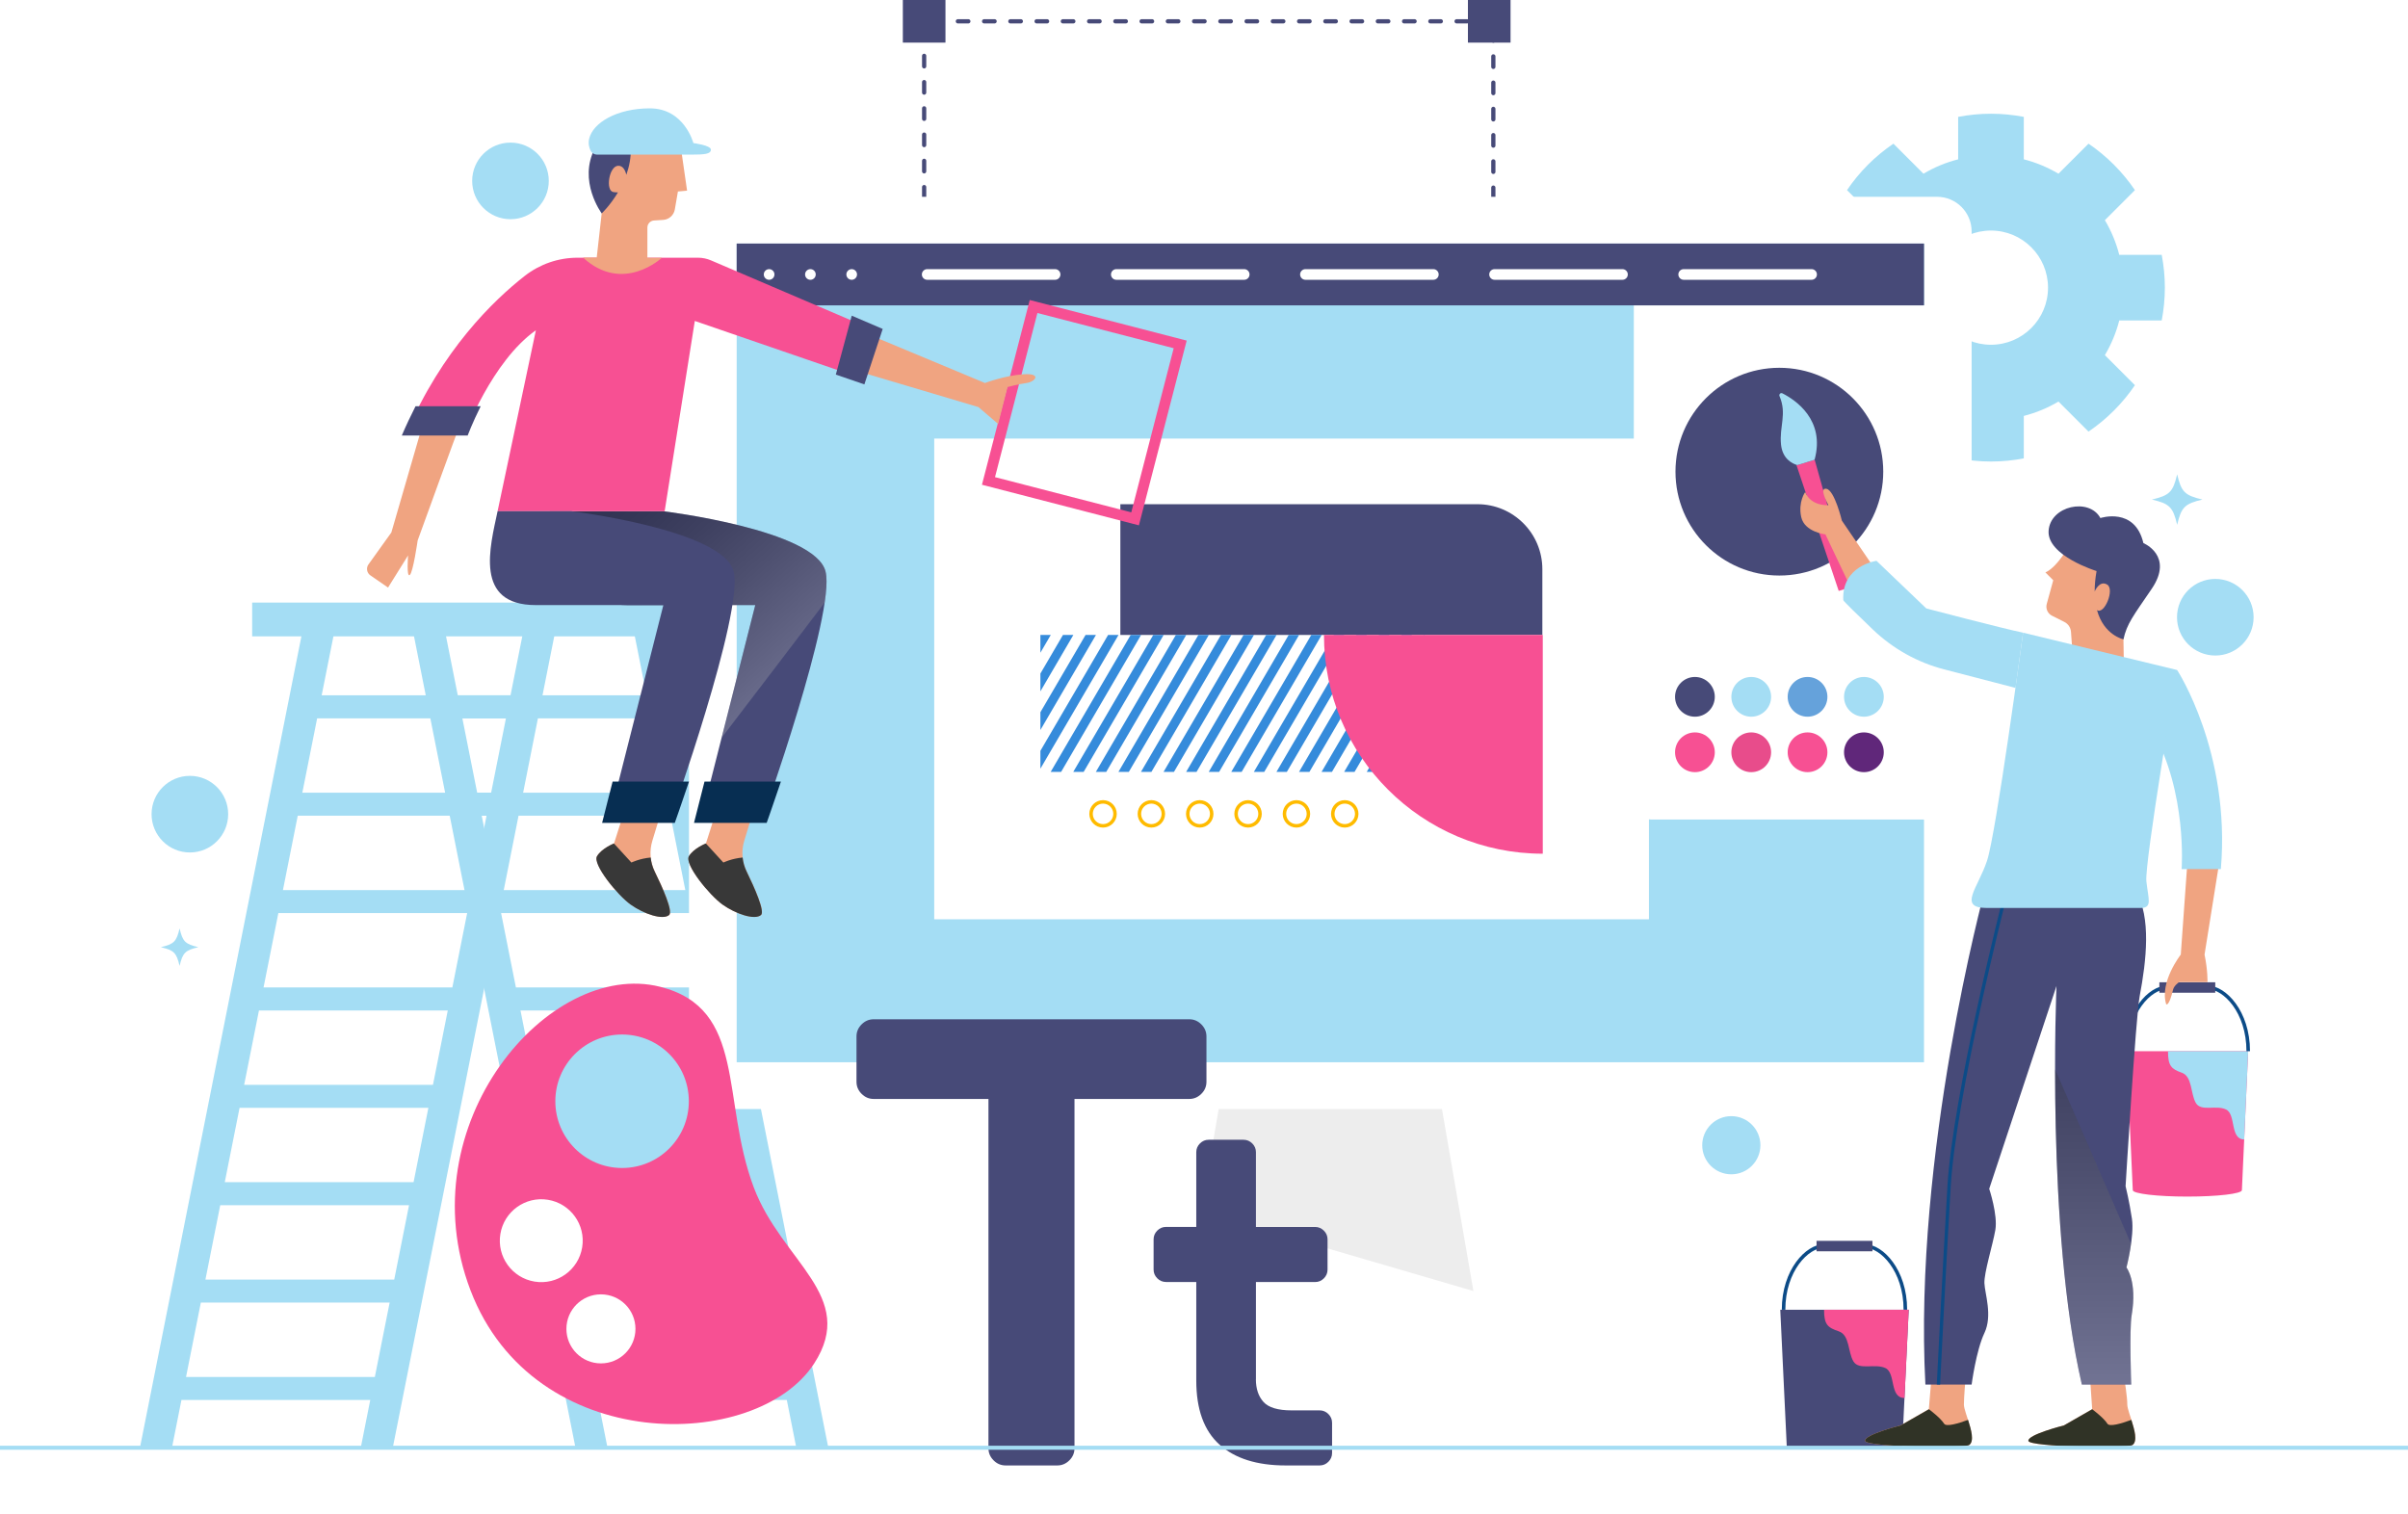 <svg width="544" height="342" viewBox="0 0 544 342" fill="none" xmlns="http://www.w3.org/2000/svg">
<path d="M93.479 143.51L130.042 327.255H137.276L135.097 316.303H177.751L179.929 327.255H187.162L150.599 143.51H143.366L146.074 157.098H103.42L100.712 143.51H93.479ZM147.109 162.298L150.455 179.099H107.801L104.455 162.298H147.109ZM125.313 267.102L121.967 250.301H164.62L167.966 267.102H125.313ZM169.001 272.301L172.347 289.103H129.693L126.348 272.301H169.001ZM120.932 245.101L117.586 228.3H160.239L163.585 245.101H120.932ZM116.551 223.101L113.205 206.299H155.858L159.204 223.101H116.551ZM112.17 201.1L108.824 184.298H151.478L154.823 201.1H112.17ZM134.062 311.103L130.716 294.302H173.37L176.716 311.103H134.062Z" fill="#A4DDF4"/>
<path d="M166.775 136.145H56.964V143.775H166.775V136.145Z" fill="#A4DDF4"/>
<path d="M118.043 143.51L115.335 157.098H72.67L75.378 143.51H68.144L31.581 327.255H38.814L40.993 316.303H83.646L81.468 327.255H88.701L125.264 143.51H118.043ZM114.3 162.298L110.954 179.099H68.301L71.647 162.298H114.3ZM50.777 267.102L54.123 250.301H96.777L93.431 267.102H50.777ZM92.408 272.301L89.062 289.103H46.408L49.754 272.301H92.408ZM55.158 245.101L58.504 228.3H101.158L97.812 245.101H55.158ZM59.539 223.101L62.885 206.299H105.538L102.193 223.101H59.539ZM63.92 201.1L67.266 184.298H109.919L106.573 201.1H63.92ZM42.028 311.103L45.373 294.302H88.027L84.681 311.103H42.028Z" fill="#A4DDF4"/>
<path d="M488.36 72.405C488.818 69.998 489.07 67.531 489.07 64.991C489.07 62.452 488.818 59.973 488.36 57.578H478.768C478.058 54.785 476.951 52.15 475.519 49.742L482.307 42.955C479.502 38.826 475.94 35.264 471.824 32.46L465.036 39.248C462.617 37.816 459.993 36.708 457.201 35.998V26.406C454.794 25.949 452.326 25.696 449.787 25.696C447.247 25.696 444.768 25.949 442.373 26.406V35.998C439.581 36.708 436.945 37.816 434.538 39.248L427.75 32.46C423.622 35.264 420.059 38.826 417.267 42.955L424.055 49.742C422.623 52.162 421.516 54.785 420.806 57.578H411.213C410.756 59.985 410.503 62.452 410.503 64.991C410.503 67.531 410.756 70.01 411.213 72.405H420.806C421.516 75.197 422.623 77.833 424.055 80.24L417.267 87.028C420.072 91.156 423.634 94.719 427.75 97.511L434.538 90.723C436.957 92.155 439.581 93.263 442.373 93.973V103.565C444.78 104.022 447.247 104.275 449.787 104.275C452.326 104.275 454.806 104.022 457.201 103.565V93.973C459.993 93.263 462.629 92.155 465.036 90.723L471.824 97.511C475.952 94.707 479.514 91.144 482.307 87.028L475.519 80.24C476.951 77.821 478.058 75.197 478.768 72.405H488.36ZM449.775 77.893C442.65 77.893 436.873 72.116 436.873 64.991C436.873 57.866 442.65 52.089 449.775 52.089C456.9 52.089 462.677 57.866 462.677 64.991C462.677 72.116 456.9 77.893 449.775 77.893Z" fill="#A4DDF4"/>
<path d="M337.364 4.814H208.778V133.4H337.364V4.814Z" stroke="#474A78" stroke-width="0.955" stroke-miterlimit="10" stroke-linecap="round" stroke-linejoin="round" stroke-dasharray="2.37 3.56"/>
<path d="M213.592 0H203.964V9.628H213.592V0Z" fill="#474A78"/>
<path d="M341.252 0H331.623V9.628H341.252V0Z" fill="#474A78"/>
<path d="M213.592 128.586H203.964V138.215H213.592V128.586Z" fill="#474A78"/>
<path d="M341.252 128.586H331.623V138.215H341.252V128.586Z" fill="#474A78"/>
<g filter="url(#filter0_d_670_5856)">
<path d="M339.675 327.098H261.409L276.008 242.598H325.076L339.675 327.098Z" fill="white"/>
<path d="M332.863 287.694L325.076 242.598H276.008L271.326 269.701L332.863 287.694Z" fill="#EDEDED"/>
<path d="M437.595 246.569H163.477C159.156 246.569 155.654 243.067 155.654 238.746V48.286C155.654 43.965 159.156 40.463 163.477 40.463H437.595C441.916 40.463 445.418 43.965 445.418 48.286V238.746C445.418 243.067 441.916 246.569 437.595 246.569Z" fill="white"/>
<path d="M434.658 51.03H166.425V236.002H434.658V51.03Z" fill="#A4DDF4"/>
<path d="M372.52 95.092H211.053V203.699H372.52V95.092Z" fill="white"/>
<path d="M434.863 181.169H373.182C370.931 181.169 369.102 179.34 369.102 177.089V64.991H434.863V181.169Z" fill="white"/>
<path d="M434.658 51.03H166.425V64.991H434.658V51.03Z" fill="#474A78"/>
<path d="M401.982 126.035C414.944 126.035 425.451 115.528 425.451 102.566C425.451 89.604 414.944 79.097 401.982 79.097C389.021 79.097 378.513 89.604 378.513 102.566C378.513 115.528 389.021 126.035 401.982 126.035Z" fill="#474A78"/>
<path d="M382.906 157.929C385.385 157.929 387.395 155.919 387.395 153.439C387.395 150.96 385.385 148.95 382.906 148.95C380.427 148.95 378.417 150.96 378.417 153.439C378.417 155.919 380.427 157.929 382.906 157.929Z" fill="#474A78"/>
<path d="M395.628 157.929C398.107 157.929 400.117 155.919 400.117 153.439C400.117 150.96 398.107 148.95 395.628 148.95C393.148 148.95 391.138 150.96 391.138 153.439C391.138 155.919 393.148 157.929 395.628 157.929Z" fill="#A4DDF4"/>
<path d="M408.349 157.929C410.828 157.929 412.838 155.919 412.838 153.439C412.838 150.96 410.828 148.95 408.349 148.95C405.87 148.95 403.86 150.96 403.86 153.439C403.86 155.919 405.87 157.929 408.349 157.929Z" fill="#65A2DB"/>
<path d="M425.572 153.439C425.572 155.919 423.562 157.929 421.082 157.929C418.603 157.929 416.593 155.919 416.593 153.439C416.593 150.96 418.603 148.95 421.082 148.95C423.55 148.95 425.572 150.96 425.572 153.439Z" fill="#A4DDF4"/>
<path d="M382.906 170.457C385.385 170.457 387.395 168.448 387.395 165.968C387.395 163.489 385.385 161.479 382.906 161.479C380.427 161.479 378.417 163.489 378.417 165.968C378.417 168.448 380.427 170.457 382.906 170.457Z" fill="#F75093"/>
<path d="M395.628 170.457C398.107 170.457 400.117 168.448 400.117 165.968C400.117 163.489 398.107 161.479 395.628 161.479C393.148 161.479 391.138 163.489 391.138 165.968C391.138 168.448 393.148 170.457 395.628 170.457Z" fill="#E84C8B"/>
<path d="M408.349 170.457C410.828 170.457 412.838 168.448 412.838 165.968C412.838 163.489 410.828 161.479 408.349 161.479C405.87 161.479 403.86 163.489 403.86 165.968C403.86 168.448 405.87 170.457 408.349 170.457Z" fill="#F75093"/>
<path d="M425.572 165.968C425.572 168.447 423.562 170.457 421.082 170.457C418.603 170.457 416.593 168.447 416.593 165.968C416.593 163.489 418.603 161.479 421.082 161.479C423.55 161.479 425.572 163.489 425.572 165.968Z" fill="#60277A"/>
<path d="M348.425 139.454H253.104V109.919H333.766C341.865 109.919 348.437 116.491 348.437 124.591V139.454H348.425Z" fill="#474A78"/>
<path d="M257.786 139.454H255.439L237.362 170.397H239.721L257.786 139.454Z" fill="#358BDB"/>
<path d="M283.289 139.454H280.942L262.865 170.397H265.212L283.289 139.454Z" fill="#358BDB"/>
<path d="M262.889 139.454H260.542L242.465 170.397H244.812L262.889 139.454Z" fill="#358BDB"/>
<path d="M278.186 139.454H275.839L257.762 170.397H260.121L278.186 139.454Z" fill="#358BDB"/>
<path d="M273.095 139.454H270.736L252.671 170.397H255.018L273.095 139.454Z" fill="#358BDB"/>
<path d="M267.992 139.454H265.645L247.568 170.397H249.915L267.992 139.454Z" fill="#358BDB"/>
<path d="M252.695 139.454H250.336L235.039 165.643V169.675L252.695 139.454Z" fill="#358BDB"/>
<path d="M235.039 139.454V143.474L237.386 139.454H235.039Z" fill="#358BDB"/>
<path d="M242.489 139.454H240.142L235.039 148.18V152.2L242.489 139.454Z" fill="#358BDB"/>
<path d="M247.592 139.454H245.245L235.039 156.918V160.938L247.592 139.454Z" fill="#358BDB"/>
<path d="M321.839 169.495V165.475L318.962 170.398H321.309L321.839 169.495Z" fill="#358BDB"/>
<path d="M318.986 139.454H316.639L298.562 170.397H300.909L318.986 139.454Z" fill="#358BDB"/>
<path d="M288.392 139.454H286.045L267.968 170.397H270.315L288.392 139.454Z" fill="#358BDB"/>
<path d="M313.883 139.454H311.536L293.471 170.397H295.818L313.883 139.454Z" fill="#358BDB"/>
<path d="M321.839 152.032V148.012L308.768 170.398H311.115L321.839 152.032Z" fill="#358BDB"/>
<path d="M321.839 160.757V156.737L313.871 170.397H316.218L321.839 160.757Z" fill="#358BDB"/>
<path d="M321.839 143.294V139.454H321.742L303.665 170.397H306.012L321.839 143.294Z" fill="#358BDB"/>
<path d="M293.483 139.454H291.136L273.071 170.397H275.418L293.483 139.454Z" fill="#358BDB"/>
<path d="M308.792 139.454H306.445L288.368 170.397H290.715L308.792 139.454Z" fill="#358BDB"/>
<path d="M298.586 139.454H296.239L278.162 170.397H280.509L298.586 139.454Z" fill="#358BDB"/>
<path d="M303.689 139.454H301.342L283.265 170.397H285.612L303.689 139.454Z" fill="#358BDB"/>
<path d="M249.193 182.589C250.688 182.589 251.901 181.377 251.901 179.881C251.901 178.385 250.688 177.173 249.193 177.173C247.697 177.173 246.485 178.385 246.485 179.881C246.485 181.377 247.697 182.589 249.193 182.589Z" stroke="#FFBB00" stroke-width="0.785" stroke-miterlimit="10"/>
<path d="M260.109 182.589C261.605 182.589 262.817 181.377 262.817 179.881C262.817 178.385 261.605 177.173 260.109 177.173C258.613 177.173 257.401 178.385 257.401 179.881C257.401 181.377 258.613 182.589 260.109 182.589Z" stroke="#FFBB00" stroke-width="0.785" stroke-miterlimit="10"/>
<path d="M271.037 182.589C272.533 182.589 273.745 181.377 273.745 179.881C273.745 178.385 272.533 177.173 271.037 177.173C269.542 177.173 268.329 178.385 268.329 179.881C268.329 181.377 269.542 182.589 271.037 182.589Z" stroke="#FFBB00" stroke-width="0.785" stroke-miterlimit="10"/>
<path d="M281.953 182.589C283.449 182.589 284.661 181.377 284.661 179.881C284.661 178.385 283.449 177.173 281.953 177.173C280.458 177.173 279.245 178.385 279.245 179.881C279.245 181.377 280.458 182.589 281.953 182.589Z" stroke="#FFBB00" stroke-width="0.785" stroke-miterlimit="10"/>
<path d="M292.881 182.589C294.377 182.589 295.589 181.377 295.589 179.881C295.589 178.385 294.377 177.173 292.881 177.173C291.386 177.173 290.173 178.385 290.173 179.881C290.173 181.377 291.386 182.589 292.881 182.589Z" stroke="#FFBB00" stroke-width="0.785" stroke-miterlimit="10"/>
<path d="M303.798 182.589C305.293 182.589 306.505 181.377 306.505 179.881C306.505 178.385 305.293 177.173 303.798 177.173C302.302 177.173 301.09 178.385 301.09 179.881C301.09 181.377 302.302 182.589 303.798 182.589Z" stroke="#FFBB00" stroke-width="0.785" stroke-miterlimit="10"/>
<path d="M348.533 188.884V139.454H299.104C299.092 166.751 321.225 188.884 348.533 188.884Z" fill="#F75093"/>
<path d="M238.361 59.215H209.464C208.802 59.215 208.261 58.673 208.261 58.011C208.261 57.349 208.802 56.807 209.464 56.807H238.361C239.023 56.807 239.565 57.349 239.565 58.011C239.565 58.673 239.023 59.215 238.361 59.215Z" fill="white"/>
<path d="M281.087 59.215H252.19C251.528 59.215 250.986 58.673 250.986 58.011C250.986 57.349 251.528 56.807 252.19 56.807H281.087C281.749 56.807 282.29 57.349 282.29 58.011C282.29 58.673 281.749 59.215 281.087 59.215Z" fill="white"/>
<path d="M323.812 59.215H294.915C294.253 59.215 293.712 58.673 293.712 58.011C293.712 57.349 294.253 56.807 294.915 56.807H323.812C324.474 56.807 325.016 57.349 325.016 58.011C325.016 58.673 324.474 59.215 323.812 59.215Z" fill="white"/>
<path d="M366.538 59.215H337.641C336.979 59.215 336.438 58.673 336.438 58.011C336.438 57.349 336.979 56.807 337.641 56.807H366.538C367.2 56.807 367.742 57.349 367.742 58.011C367.742 58.673 367.2 59.215 366.538 59.215Z" fill="white"/>
<path d="M409.264 59.215H380.367C379.705 59.215 379.163 58.673 379.163 58.011C379.163 57.349 379.705 56.807 380.367 56.807H409.264C409.926 56.807 410.467 57.349 410.467 58.011C410.467 58.673 409.926 59.215 409.264 59.215Z" fill="white"/>
<path d="M173.755 59.215C174.42 59.215 174.959 58.676 174.959 58.011C174.959 57.346 174.42 56.807 173.755 56.807C173.09 56.807 172.551 57.346 172.551 58.011C172.551 58.676 173.09 59.215 173.755 59.215Z" fill="white"/>
<path d="M183.082 59.215C183.747 59.215 184.286 58.676 184.286 58.011C184.286 57.346 183.747 56.807 183.082 56.807C182.418 56.807 181.879 57.346 181.879 58.011C181.879 58.676 182.418 59.215 183.082 59.215Z" fill="white"/>
<path d="M192.41 59.215C193.075 59.215 193.613 58.676 193.613 58.011C193.613 57.346 193.075 56.807 192.41 56.807C191.745 56.807 191.206 57.346 191.206 58.011C191.206 58.676 191.745 59.215 192.41 59.215Z" fill="white"/>
</g>
<g filter="url(#filter1_d_670_5856)">
<path d="M283.722 307.613C283.722 309.755 284.288 311.464 285.431 312.74C286.575 314.016 288.693 314.654 291.81 314.654H298.129C298.887 314.654 299.549 314.931 300.103 315.484C300.656 316.038 300.933 316.7 300.933 317.458V324.294C300.933 325.052 300.656 325.714 300.103 326.268C299.549 326.822 298.887 327.098 298.129 327.098H290.462C283.963 327.098 278.981 325.522 275.49 322.38C272 319.239 270.255 314.413 270.255 307.926V285.648H263.419C262.661 285.648 261.999 285.372 261.445 284.818C260.891 284.264 260.614 283.614 260.614 282.844V276.008C260.614 275.25 260.891 274.588 261.445 274.034C261.999 273.481 262.648 273.204 263.419 273.204H270.255V256.318C270.255 255.56 270.532 254.898 271.085 254.344C271.639 253.791 272.289 253.514 273.059 253.514H280.93C281.688 253.514 282.35 253.791 282.904 254.344C283.458 254.898 283.734 255.56 283.734 256.318V273.216H297.106C297.864 273.216 298.526 273.493 299.08 274.046C299.633 274.6 299.91 275.25 299.91 276.02V282.856C299.91 283.614 299.633 284.276 299.08 284.83C298.526 285.384 297.876 285.66 297.106 285.66H283.734V307.613H283.722Z" fill="#474A78"/>
<path d="M268.666 226.29C269.725 226.29 270.628 226.675 271.398 227.445C272.168 228.215 272.554 229.13 272.554 230.177V240.407C272.554 241.466 272.168 242.381 271.398 243.139C270.628 243.909 269.713 244.294 268.666 244.294H242.742V323.211C242.742 324.27 242.357 325.184 241.587 325.943C240.816 326.713 239.902 327.098 238.855 327.098H227.192C226.133 327.098 225.218 326.713 224.46 325.943C223.69 325.172 223.305 324.27 223.305 323.211V244.294H197.381C196.321 244.294 195.419 243.909 194.648 243.139C193.878 242.369 193.493 241.466 193.493 240.407V230.177C193.493 229.118 193.878 228.215 194.648 227.445C195.419 226.675 196.321 226.29 197.381 226.29H268.666Z" fill="#474A78"/>
</g>
<path d="M421.383 281.532C425.066 281.532 430.446 286.972 430.446 295.927" stroke="#0C4B87" stroke-width="0.802" stroke-miterlimit="10"/>
<path d="M411.996 281.532C408.313 281.532 402.933 286.972 402.933 295.927" stroke="#0C4B87" stroke-width="0.802" stroke-miterlimit="10"/>
<path d="M423.008 280.353H410.383V282.712H423.008V280.353Z" fill="#474A78"/>
<path d="M429.712 327.062L431.204 295.927H402.187L403.667 327.062H429.712Z" fill="#474A78"/>
<path d="M412.08 295.927C412.08 299.272 412.886 299.946 415.39 300.789C417.893 301.631 417.448 305.446 418.699 307.565C419.951 309.683 423.526 307.986 425.933 309.093C428.34 310.188 426.811 315.857 430.253 315.857L431.204 295.927H412.08Z" fill="#F75093"/>
<path d="M418.038 132.703L415.39 133.509L405.858 105.13L409.962 103.878L418.038 132.703Z" fill="#F75093"/>
<path d="M406.026 105.081L409.938 103.878C412.405 94.863 405.593 90.35 402.668 88.87C402.259 88.665 401.838 89.086 402.018 89.508C403.739 93.503 401.946 96.344 402.355 100.424C402.68 103.661 404.859 104.732 406.026 105.081Z" fill="#A4DDF4"/>
<path d="M436.319 311.501L435.754 318.385L429.351 322.056C429.351 322.056 421.155 324.126 421.335 325.546C421.528 326.954 443.745 327.291 444.876 326.461C446.754 325.053 443.673 319.143 443.673 317.35C443.673 315.557 444.046 311.513 444.046 311.513H436.319V311.501Z" fill="#F0A481"/>
<path d="M421.347 325.546C421.54 326.954 443.757 327.291 444.888 326.461C446.044 325.606 445.334 323.055 444.612 320.804C442.349 321.634 439.677 322.417 439.208 321.671C438.365 320.323 435.766 318.397 435.766 318.397L429.363 322.068C429.351 322.056 421.155 324.126 421.347 325.546Z" fill="#303326"/>
<path d="M472.185 311.501L472.654 318.385L466.251 322.056C466.251 322.056 458.055 324.126 458.248 325.546C458.44 326.954 480.658 327.291 481.789 326.461C483.667 325.053 480.585 319.143 480.585 317.35C480.585 315.557 479.924 311.513 479.924 311.513H472.185V311.501Z" fill="#F0A481"/>
<path d="M458.236 325.546C458.428 326.954 480.646 327.291 481.777 326.461C482.932 325.606 482.222 323.055 481.5 320.804C479.238 321.634 476.566 322.417 476.096 321.671C475.254 320.323 472.654 318.397 472.654 318.397L466.251 322.068C466.239 322.056 458.043 324.126 458.236 325.546Z" fill="#303326"/>
<path d="M480.405 237.507L481.825 268.907C481.861 269.702 487.385 270.351 494.149 270.351C500.925 270.351 506.438 269.714 506.474 268.907L507.894 237.507H480.405Z" fill="#F75093"/>
<path d="M489.781 237.507C489.781 240.853 490.539 241.527 492.91 242.369C495.281 243.212 494.859 247.027 496.039 249.145C497.218 251.263 500.612 249.566 502.899 250.674C505.186 251.769 503.73 257.437 506.991 257.437L507.894 237.507H489.781Z" fill="#A4DDF4"/>
<path d="M498.843 223.113C502.526 223.113 507.906 228.553 507.906 237.507" stroke="#0C4B87" stroke-width="0.802" stroke-miterlimit="10"/>
<path d="M489.456 223.113C485.773 223.113 480.393 228.553 480.393 237.507" stroke="#0C4B87" stroke-width="0.802" stroke-miterlimit="10"/>
<path d="M500.456 221.933H487.831V224.292H500.456V221.933Z" fill="#474A78"/>
<path d="M494.149 195.034L492.669 215.675C492.669 215.675 487.819 221.849 489.371 226.892C489.371 226.892 489.985 227.554 490.924 223.594C491.153 222.643 492.296 221.897 492.296 221.897H498.699C498.699 221.897 498.795 219.358 498.037 215.675L501.334 195.034H494.149Z" fill="#F0A481"/>
<path d="M423.502 128.466L416.1 117.622C416.1 117.622 414.475 110.81 412.622 110.437C410.768 110.064 413.067 114.144 413.067 114.144C413.067 114.144 409.143 114.445 407.807 111.183C407.807 111.183 406.183 113.41 406.917 116.816C407.663 120.222 412.393 120.739 412.393 120.739L418.76 134.147L423.502 128.466Z" fill="#F0A481"/>
<path d="M448.307 201.449C448.307 201.449 432.215 260.892 434.971 312.824H445.418C445.418 312.824 446.429 305.122 448.307 301.174C450.184 297.227 448.403 292.292 448.307 289.921C448.21 287.55 450.184 281.292 450.774 277.898C451.364 274.516 449.39 268.594 449.39 268.594L464.59 222.776C464.59 222.776 462.219 277.898 470.319 312.824H481.476C481.476 312.824 481.007 300.524 481.572 297.13C482.86 289.524 480.393 286.371 480.393 286.371C480.393 286.371 482.222 279.306 481.633 275.358C481.043 271.411 480.2 268.005 480.2 268.005C480.2 268.005 482.511 229.636 483.366 225.159C484.942 216.866 485.965 207.286 482.571 201.461C481.933 200.366 448.307 201.449 448.307 201.449Z" fill="#474A78"/>
<path d="M452.663 203.699C452.663 203.699 441.531 247.544 440.327 267.993C439.124 288.441 437.92 312.824 437.92 312.824" stroke="#0C4B87" stroke-width="0.75" stroke-miterlimit="10"/>
<path d="M491.851 151.394C491.851 151.394 503.982 169.976 501.72 196.358H492.862C492.862 196.358 494.149 178.967 486.29 165.186L491.851 151.394Z" fill="#A4DDF4"/>
<path d="M467.804 122.701C467.804 122.701 464.927 128.081 462.087 129.333L463.856 131.102L462.388 136.446C462.099 137.505 462.593 138.624 463.579 139.117L466.36 140.514C467.226 140.947 467.792 141.801 467.864 142.764L468.37 149.769H479.803L479.623 139.081L482.547 130.043L467.804 122.701Z" fill="#F0A481"/>
<path d="M484.22 122.701C482.294 114.457 474.508 117.044 474.508 117.044C471.98 112.387 463.206 114.252 462.809 119.909C462.412 125.566 473.641 129.02 473.641 129.02C473.34 130.741 473.208 132.269 473.22 133.629C473.22 133.629 474.267 131.018 476.036 132.077C477.805 133.136 475.374 139.009 473.737 137.83C475.278 143.534 479.719 144.449 479.719 144.449C480.477 140.923 481.958 139.129 486.074 133.076C491.201 125.554 484.22 122.701 484.22 122.701Z" fill="#474A78"/>
<path d="M457.044 142.945L491.851 151.382C491.851 151.382 484.449 195.01 484.894 199.114C485.339 203.218 486.338 205.144 483.534 205.144C480.742 205.144 455.564 205.144 448.896 205.144C442.229 205.144 446.826 200.703 448.896 194.48C450.966 188.27 457.044 142.945 457.044 142.945Z" fill="#A4DDF4"/>
<path d="M457.044 142.945C452.459 142.006 435.176 137.469 435.176 137.469L423.923 126.709C423.923 126.709 416.016 127.792 416.425 135.591C416.437 135.808 419.771 139.045 423.141 142.271C427.654 146.579 433.178 149.673 439.22 151.237L455.335 155.425L457.044 142.945Z" fill="#A4DDF4"/>
<path opacity="0.3" d="M464.278 241.623C464.278 260.832 465.228 290.824 470.331 312.824H481.488C481.488 312.824 481.019 300.524 481.584 297.13C482.872 289.524 480.405 286.371 480.405 286.371C480.405 286.371 481.043 283.891 481.44 281.051C474.652 265.309 467.696 249.434 464.278 241.623Z" fill="url(#paint0_linear_670_5856)"/>
<path d="M0 327.098H544" stroke="#A4DDF4" stroke-width="0.907" stroke-miterlimit="10"/>
<g filter="url(#filter2_d_670_5856)">
<path d="M149.082 218.936C168.796 223.859 162.815 244.475 170.301 264.31C176.619 281.039 193.77 288.826 183.937 304.05C171.035 324.041 120.619 325.04 106.297 287.538C91.975 250.036 124.037 212.678 149.082 218.936Z" fill="#F75093"/>
<path d="M140.537 259.893C148.866 259.893 155.618 253.141 155.618 244.812C155.618 236.484 148.866 229.732 140.537 229.732C132.209 229.732 125.457 236.484 125.457 244.812C125.457 253.141 132.209 259.893 140.537 259.893Z" fill="#A4DDF4"/>
<path d="M131.523 277.812C132.35 272.707 128.881 267.899 123.776 267.072C118.671 266.246 113.862 269.715 113.036 274.82C112.209 279.925 115.678 284.733 120.783 285.56C125.888 286.386 130.697 282.918 131.523 277.812Z" fill="white"/>
<path d="M143.558 296.24C143.558 300.548 140.068 304.039 135.759 304.039C131.451 304.039 127.96 300.548 127.96 296.24C127.96 291.931 131.451 288.441 135.759 288.441C140.068 288.441 143.558 291.931 143.558 296.24Z" fill="white"/>
<path d="M161.684 304.051C161.684 307.625 158.795 310.514 155.221 310.514C151.646 310.514 148.758 307.625 148.758 304.051C148.758 300.476 151.646 297.588 155.221 297.588C158.783 297.588 161.684 300.476 161.684 304.051Z" fill="#F75093"/>
</g>
<path d="M374.217 226.241C378.285 226.241 381.582 222.944 381.582 218.876C381.582 214.808 378.285 211.51 374.217 211.51C370.149 211.51 366.851 214.808 366.851 218.876C366.851 222.944 370.149 226.241 374.217 226.241Z" fill="#A4DDF4"/>
<path d="M42.894 192.602C47.673 192.602 51.548 188.728 51.548 183.949C51.548 179.17 47.673 175.295 42.894 175.295C38.115 175.295 34.241 179.17 34.241 183.949C34.241 188.728 38.115 192.602 42.894 192.602Z" fill="#A4DDF4"/>
<path d="M500.468 148.107C505.247 148.107 509.121 144.233 509.121 139.454C509.121 134.675 505.247 130.801 500.468 130.801C495.689 130.801 491.815 134.675 491.815 139.454C491.815 144.233 495.689 148.107 500.468 148.107Z" fill="#A4DDF4"/>
<path d="M497.555 112.868C493.56 113.807 492.789 114.577 491.851 118.573C490.912 114.577 490.142 113.807 486.146 112.868C490.142 111.929 490.912 111.159 491.851 107.163C492.789 111.159 493.548 111.917 497.555 112.868Z" fill="#A4DDF4"/>
<path d="M115.323 49.526C120.102 49.526 123.977 45.651 123.977 40.872C123.977 36.093 120.102 32.219 115.323 32.219C110.544 32.219 106.67 36.093 106.67 40.872C106.67 45.651 110.544 49.526 115.323 49.526Z" fill="#A4DDF4"/>
<path d="M391.126 265.32C394.756 265.32 397.698 262.378 397.698 258.749C397.698 255.12 394.756 252.177 391.126 252.177C387.497 252.177 384.555 255.12 384.555 258.749C384.555 262.378 387.497 265.32 391.126 265.32Z" fill="#A4DDF4"/>
<path d="M44.808 214.001C41.835 214.699 41.269 215.265 40.571 218.238C39.873 215.265 39.308 214.699 36.335 214.001C39.308 213.303 39.873 212.738 40.571 209.765C41.257 212.738 41.835 213.303 44.808 214.001Z" fill="#A4DDF4"/>
<path d="M124.193 115.504C122.496 123.556 127.792 136.711 141.789 136.711C155.786 136.711 170.626 136.711 170.626 136.711L158.326 185.189H172.178C172.178 185.189 188.775 138.636 186.513 129.164C184.25 119.692 149.853 115.504 149.853 115.504H124.193Z" fill="#474A78"/>
<path opacity="0.3" d="M149.841 115.504H124.193C122.496 123.556 127.792 136.711 141.789 136.711C155.786 136.711 170.626 136.711 170.626 136.711L163.019 166.703C169.495 158.23 181.181 142.933 186.308 136.145C186.753 133.112 186.874 130.669 186.513 129.164C184.25 119.692 149.841 115.504 149.841 115.504Z" fill="url(#paint1_linear_670_5856)"/>
<path d="M171.336 179.46L168.135 189.967C167.436 192.254 167.617 194.733 168.676 196.875C170.445 200.498 172.876 205.938 171.938 206.732C170.505 207.936 166.245 206.504 163.26 204.373C160.263 202.243 154.583 195.238 155.654 193.433C156.737 191.64 159.481 190.557 159.481 190.557L163.019 179.448H171.336V179.46Z" fill="#F0A481"/>
<path d="M155.63 193.445C154.547 195.238 160.239 202.243 163.236 204.385C166.233 206.516 170.481 207.936 171.914 206.744C172.864 205.95 170.433 200.51 168.664 196.887C168.183 195.888 167.882 194.829 167.773 193.746C165.294 193.963 163.417 194.877 163.417 194.877L159.469 190.569C159.469 190.569 156.713 191.64 155.63 193.445Z" fill="#383838"/>
<path d="M159.156 176.595L156.785 185.923H173.201C173.201 185.923 174.513 182.24 176.415 176.595H159.156Z" fill="#072E52"/>
<path d="M234.365 70.72L265.152 78.675L255.572 115.757L224.785 107.801L234.365 70.72ZM232.632 67.783L221.836 109.522L257.293 118.693L268.088 76.954L232.632 67.783Z" fill="#F75093"/>
<path d="M160.624 58.829C159.698 58.432 158.699 58.227 157.688 58.227H130.476C126.167 58.227 121.991 59.66 118.585 62.307C111.556 67.796 99.797 79.109 91.722 98.053H105.009C105.009 98.053 111.135 81.6 121.064 74.62L112.411 115.504H150.154L156.966 72.514L195.106 85.632L198.596 75.077L160.624 58.829Z" fill="#F75093"/>
<path d="M196.935 75.859L222.522 86.534C222.522 86.534 226.976 84.838 231.212 84.561C235.449 84.284 233.896 86.258 231.922 86.534C229.948 86.811 227.613 87.449 227.613 87.449L225.495 95.79L221.042 91.975L194.191 83.983L196.935 75.859Z" fill="#F0A481"/>
<path d="M112.411 115.504C110.714 123.556 107.043 136.711 121.028 136.711C135.025 136.711 149.865 136.711 149.865 136.711L137.565 185.189H151.417C151.417 185.189 168.014 138.636 165.752 129.164C163.489 119.692 129.092 115.504 129.092 115.504H112.411Z" fill="#474A78"/>
<path d="M150.575 179.46L147.373 189.967C146.675 192.254 146.856 194.733 147.915 196.875C149.684 200.498 152.115 205.938 151.177 206.732C149.744 207.936 145.484 206.504 142.499 204.373C139.502 202.243 133.822 195.238 134.893 193.433C135.976 191.64 138.72 190.557 138.72 190.557L142.258 179.448H150.575V179.46Z" fill="#F0A481"/>
<path d="M134.869 193.445C133.785 195.238 139.478 202.243 142.475 204.385C145.472 206.516 149.72 207.936 151.153 206.744C152.103 205.95 149.672 200.51 147.891 196.887C147.41 195.888 147.109 194.829 147 193.746C144.521 193.963 142.644 194.877 142.644 194.877L138.696 190.569C138.708 190.569 135.952 191.64 134.869 193.445Z" fill="#383838"/>
<path d="M103.878 96.091C103.685 96.368 94.358 122.099 94.358 122.099C94.358 122.099 93.323 129.357 92.564 129.922C91.806 130.488 92.191 125.493 92.191 125.493L87.666 132.751L83.67 129.995C82.864 129.441 82.671 128.322 83.237 127.527L88.412 120.306L95.573 95.622L103.878 96.091Z" fill="#F0A481"/>
<path d="M188.823 84.633L195.274 86.847L199.415 74.319L192.422 71.322C191.447 74.896 189.943 80.505 188.823 84.633Z" fill="#474A78"/>
<path d="M93.876 91.782C92.805 93.9 91.758 96.091 90.771 98.401H105.647C105.647 98.401 106.682 95.633 108.595 91.782H93.876Z" fill="#474A78"/>
<path d="M138.395 176.595L136.024 185.923H152.44C152.44 185.923 153.752 182.24 155.654 176.595H138.395Z" fill="#072E52"/>
<path d="M138.178 51.331L135.94 48.226C135.94 48.226 130.452 40.873 134.459 33.386C138.467 25.901 146.146 34.939 146.146 34.939L138.178 51.331Z" fill="#474A78"/>
<path d="M153.824 33.386H142.511C142.571 35.589 142.15 37.647 141.5 39.488C141.247 38.465 140.718 37.382 139.611 37.454C137.565 37.599 136.746 43.075 138.551 43.388C138.961 43.46 139.31 43.472 139.611 43.46C137.841 46.421 135.928 48.226 135.928 48.226L134.808 58.191H131.703C140.754 66.484 149.504 58.251 149.504 58.251H146.254V51.415C146.254 50.573 146.916 49.863 147.759 49.815L149.829 49.682C151.141 49.598 152.224 48.623 152.452 47.323L153.15 43.267L155.221 43.075C155.233 43.087 153.873 33.759 153.824 33.386Z" fill="#F0A481"/>
<path d="M133.424 34.036C133.701 34.59 134.267 34.939 134.893 34.939H156.003C159.252 34.939 160.6 34.795 160.6 33.808C160.6 32.821 156.641 32.327 156.641 32.327C156.641 32.327 154.619 24.48 146.796 24.48C139.358 24.48 133.942 27.742 133.099 31.34C132.835 32.448 133.112 33.398 133.424 34.036Z" fill="#A4DDF4"/>
<defs>
<filter id="filter0_d_670_5856" x="145.654" y="34.463" width="309.764" height="306.635" filterUnits="userSpaceOnUse" color-interpolation-filters="sRGB">
<feFlood flood-opacity="0" result="BackgroundImageFix"/>
<feColorMatrix in="SourceAlpha" type="matrix" values="0 0 0 0 0 0 0 0 0 0 0 0 0 0 0 0 0 0 127 0" result="hardAlpha"/>
<feOffset dy="4"/>
<feGaussianBlur stdDeviation="5"/>
<feComposite in2="hardAlpha" operator="out"/>
<feColorMatrix type="matrix" values="0 0 0 0 0 0 0 0 0 0 0 0 0 0 0 0 0 0 0.1 0"/>
<feBlend mode="normal" in2="BackgroundImageFix" result="effect1_dropShadow_670_5856"/>
<feBlend mode="normal" in="SourceGraphic" in2="effect1_dropShadow_670_5856" result="shape"/>
</filter>
<filter id="filter1_d_670_5856" x="183.493" y="220.29" width="127.44" height="120.809" filterUnits="userSpaceOnUse" color-interpolation-filters="sRGB">
<feFlood flood-opacity="0" result="BackgroundImageFix"/>
<feColorMatrix in="SourceAlpha" type="matrix" values="0 0 0 0 0 0 0 0 0 0 0 0 0 0 0 0 0 0 127 0" result="hardAlpha"/>
<feOffset dy="4"/>
<feGaussianBlur stdDeviation="5"/>
<feComposite in2="hardAlpha" operator="out"/>
<feColorMatrix type="matrix" values="0 0 0 0 0 0 0 0 0 0 0 0 0 0 0 0 0 0 0.1 0"/>
<feBlend mode="normal" in2="BackgroundImageFix" result="effect1_dropShadow_670_5856"/>
<feBlend mode="normal" in="SourceGraphic" in2="effect1_dropShadow_670_5856" result="shape"/>
</filter>
<filter id="filter2_d_670_5856" x="92.751" y="212.246" width="104.162" height="119.507" filterUnits="userSpaceOnUse" color-interpolation-filters="sRGB">
<feFlood flood-opacity="0" result="BackgroundImageFix"/>
<feColorMatrix in="SourceAlpha" type="matrix" values="0 0 0 0 0 0 0 0 0 0 0 0 0 0 0 0 0 0 127 0" result="hardAlpha"/>
<feOffset dy="4"/>
<feGaussianBlur stdDeviation="5"/>
<feComposite in2="hardAlpha" operator="out"/>
<feColorMatrix type="matrix" values="0 0 0 0 0 0 0 0 0 0 0 0 0 0 0 0 0 0 0.1 0"/>
<feBlend mode="normal" in2="BackgroundImageFix" result="effect1_dropShadow_670_5856"/>
<feBlend mode="normal" in="SourceGraphic" in2="effect1_dropShadow_670_5856" result="shape"/>
</filter>
<linearGradient id="paint0_linear_670_5856" x1="473.111" y1="334.377" x2="473.111" y2="211.883" gradientUnits="userSpaceOnUse">
<stop offset="0.038" stop-color="white"/>
<stop offset="0.06" stop-color="#F8F8F8"/>
<stop offset="0.331" stop-color="#A1A1A1"/>
<stop offset="0.569" stop-color="#5C5C5C"/>
<stop offset="0.767" stop-color="#2A2A2A"/>
<stop offset="0.916" stop-color="#0B0B0B"/>
<stop offset="1"/>
</linearGradient>
<linearGradient id="paint1_linear_670_5856" x1="190.224" y1="166.382" x2="141.782" y2="111.922" gradientUnits="userSpaceOnUse">
<stop offset="0.038" stop-color="white"/>
<stop offset="0.06" stop-color="#F8F8F8"/>
<stop offset="0.331" stop-color="#A1A1A1"/>
<stop offset="0.569" stop-color="#5C5C5C"/>
<stop offset="0.767" stop-color="#2A2A2A"/>
<stop offset="0.916" stop-color="#0B0B0B"/>
<stop offset="1"/>
</linearGradient>
</defs>
</svg>
